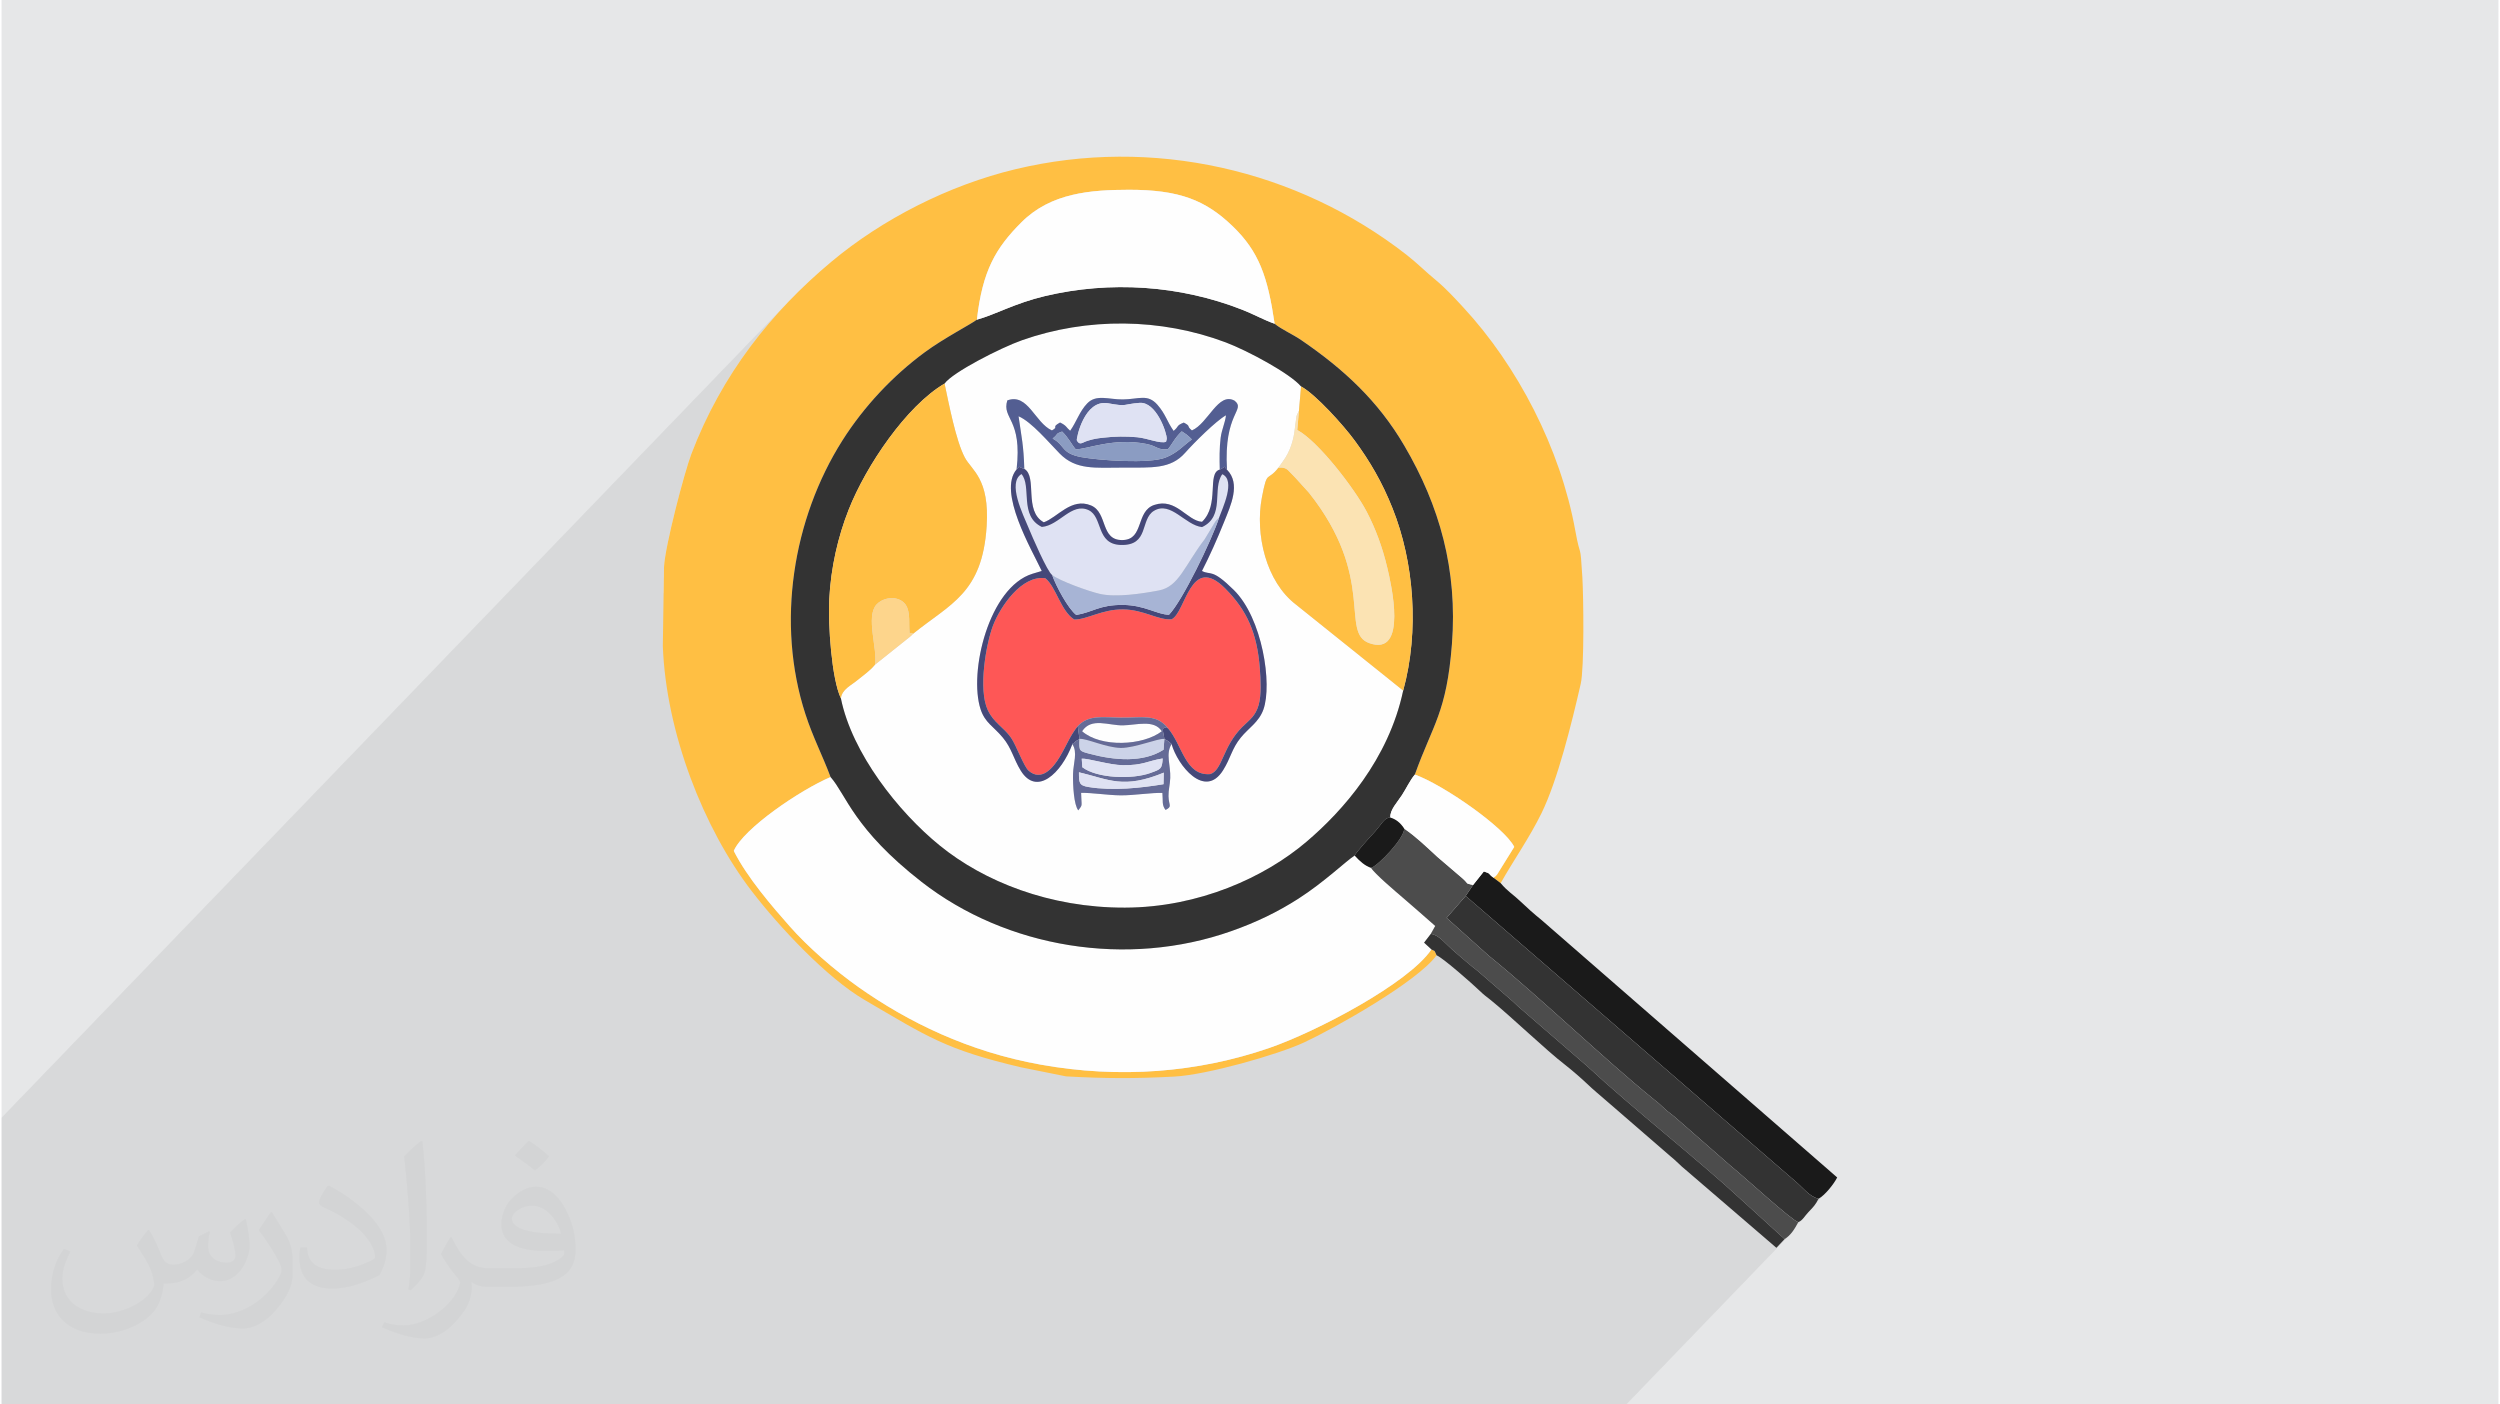 <?xml version="1.0" encoding="UTF-8"?>
<!DOCTYPE svg PUBLIC "-//W3C//DTD SVG 1.0//EN" "http://www.w3.org/TR/2001/REC-SVG-20010904/DTD/svg10.dtd">
<!-- Creator: CorelDRAW 2017 -->
<svg xmlns="http://www.w3.org/2000/svg" xml:space="preserve" width="356px" height="200px" version="1.0" shape-rendering="geometricPrecision" text-rendering="geometricPrecision" image-rendering="optimizeQuality" fill-rule="evenodd" clip-rule="evenodd"
viewBox="0 0 35600 20025"
 xmlns:xlink="http://www.w3.org/1999/xlink">
 <g id="Layer_x0020_1">
  <g id="_1302193880784">
   <polygon fill="#E6E7E8" points="0,0 35600,0 35600,20025 0,20025 "/>
   <path fill="#373435" fill-opacity="0.031" d="M2102 17538c67,103 111,202 155,311 31,64 48,183 198,183 44,0 107,-14 163,-45 63,-33 111,-82 135,-159l61 -201 145 -72 10 10c-19,76 -24,148 -24,206 0,169 145,233 262,233 68,0 128,-33 128,-95 0,-81 -34,-216 -78,-338 68,-68 136,-136 214,-191l12 6c34,144 53,286 53,381 0,92 -41,195 -75,263 -70,132 -194,237 -344,237 -114,0 -240,-57 -327,-163l-5 0c-83,101 -209,194 -412,194l-63 0c-10,134 -39,229 -82,313 -122,237 -480,404 -817,404 -470,0 -705,-272 -705,-632 0,-223 72,-431 184,-577l92 37c-70,134 -116,261 -116,385 0,338 274,499 591,499 293,0 657,-188 722,-404 -24,-237 -114,-348 -250,-565 42,-72 95,-144 160,-220l13 0zm5414 -1273c99,62 196,136 290,221 -53,74 -118,142 -201,201 -94,-76 -189,-142 -286,-212 66,-74 131,-146 197,-210zm51 925c-160,0 -291,105 -291,183 0,167 320,219 702,217 -48,-196 -215,-400 -411,-400zm-359 894c208,0 390,-6 528,-41 155,-39 286,-118 286,-171 0,-15 0,-31 -5,-46 -87,9 -186,9 -274,9 -281,0 -496,-64 -581,-223 -22,-43 -36,-93 -36,-148 0,-153 65,-303 181,-406 97,-84 204,-138 313,-138 196,0 354,159 463,408 60,136 101,292 101,490 0,132 -36,243 -118,326 -153,148 -434,204 -865,204l-197 0 0 0 -51 0c-106,0 -184,-19 -244,-66l-10 0c2,24 5,49 5,72 0,97 -32,220 -97,319 -192,286 -400,410 -579,410 -182,0 -405,-70 -606,-161l36 -70c66,27 155,45 279,45 325,0 751,-313 804,-617 -12,-25 -33,-58 -65,-93 -94,-113 -155,-208 -211,-307 49,-95 92,-171 134,-239l16 -2c139,282 265,445 546,445l43 0 0 0 204 0zm-1406 299c24,-130 26,-276 26,-412l0 -202c0,-377 -48,-925 -87,-1281 68,-75 163,-161 238,-219l21 6c51,449 64,971 64,1450 0,126 -5,250 -17,340 -8,114 -73,200 -214,332l-31 -14zm-1447 -596c7,177 94,317 397,317 189,0 349,-49 526,-133 31,-15 48,-33 48,-50 0,-111 -84,-257 -228,-391 -138,-126 -322,-237 -494,-311 -58,-25 -77,-52 -77,-76 0,-52 68,-159 123,-235l20 -2c196,103 416,255 579,426 148,157 240,315 240,488 0,128 -39,250 -102,361 -216,109 -446,191 -674,191 -276,0 -465,-129 -465,-434 0,-33 0,-85 12,-151l95 0zm-500 -502l172 278c63,103 121,214 121,391l0 227c0,183 -117,379 -306,572 -147,132 -278,188 -399,188 -180,0 -386,-56 -623,-159l26 -70c76,21 163,37 270,37 341,-2 690,-251 850,-556 19,-35 27,-68 27,-91 0,-35 -20,-74 -34,-109 -87,-165 -184,-315 -291,-453 56,-88 111,-173 172,-257l15 2z"/>
   <polygon fill="#333333" fill-opacity="0.078" points="6819,20025 6740,20025 6668,20025 6650,20025 6647,20025 6605,20025 6521,20025 6514,20025 6486,20025 6370,20025 6332,20025 6217,20025 6217,20025 6196,20025 6196,20025 6187,20025 6186,20025 6149,20025 6144,20025 6105,20025 6040,20025 6017,20025 5930,20025 5892,20025 5786,20025 5716,20025 5705,20025 5690,20025 5655,20025 5591,20025 5496,20025 5415,20025 5331,20025 5325,20025 5308,20025 5306,20025 5302,20025 5297,20025 5257,20025 5225,20025 5166,20025 5166,20025 5161,20025 5088,20025 5075,20025 5052,20025 5003,20025 4994,20025 4979,20025 4874,20025 4860,20025 4835,20025 4666,20025 4619,20025 4614,20025 4531,20025 4515,20025 4515,20025 4514,20025 4495,20025 4467,20025 4306,20025 4195,20025 4143,20025 4141,20025 4136,20025 4101,20025 4067,20025 4028,20025 3893,20025 3789,20025 3786,20025 3777,20025 3701,20025 3643,20025 3617,20025 3593,20025 3579,20025 3575,20025 3555,20025 3495,20025 3446,20025 3445,20025 3427,20025 3371,20025 3366,20025 3355,20025 3336,20025 3327,20025 3324,20025 3319,20025 3291,20025 3277,20025 3271,20025 3201,20025 3192,20025 3173,20025 3159,20025 3117,20025 2892,20025 2852,20025 2828,20025 2777,20025 2765,20025 2733,20025 2731,20025 2636,20025 2584,20025 2552,20025 2452,20025 2418,20025 2399,20025 2398,20025 2351,20025 2350,20025 2283,20025 2281,20025 2263,20025 2257,20025 2242,20025 2234,20025 2200,20025 2181,20025 2169,20025 2075,20025 2011,20025 1970,20025 1848,20025 1847,20025 1768,20025 1750,20025 1744,20025 1717,20025 1714,20025 1710,20025 1706,20025 1705,20025 1615,20025 1615,20025 1614,20025 1596,20025 1590,20025 1583,20025 1569,20025 1475,20025 1349,20025 912,20025 732,20025 711,20025 535,20025 0,20025 0,19937 0,19792 0,19646 0,19410 0,19376 0,19316 0,18989 0,18978 0,18671 0,18578 0,18249 0,18248 0,17878 0,16670 0,15936 11220,4301 11076,4455 10937,4614 10803,4778 10674,4946 10549,5119 10430,5296 10317,5479 10208,5667 10106,5860 10010,6059 9919,6262 9835,6472 9814,6530 9790,6605 9762,6694 9733,6795 9702,6905 9671,7022 9639,7144 9607,7268 9576,7393 9547,7516 9521,7634 9497,7746 9477,7849 9461,7942 9451,8020 9445,8084 9439,8459 14476,3237 14543,3168 14623,3094 14707,3028 14794,2970 14883,2919 14975,2876 15069,2838 15165,2807 15263,2780 15362,2759 15462,2742 15564,2729 15666,2720 15768,2713 15871,2709 15973,2707 16075,2706 16206,2708 16329,2713 16445,2722 16554,2735 16658,2751 16756,2772 16849,2797 16937,2826 17022,2859 17104,2897 17182,2939 17259,2987 17333,3038 17406,3095 17479,3157 17551,3224 17619,3292 17682,3361 17739,3430 17791,3501 17838,3573 17881,3648 17920,3725 17956,3805 17988,3889 18017,3977 18044,4069 18068,4167 18091,4270 18112,4379 18132,4494 18151,4616 18190,4646 18235,4675 18283,4704 18333,4732 18383,4761 18434,4789 18483,4818 18529,4848 18641,4926 18750,5005 18857,5086 18961,5168 19062,5252 19161,5337 19257,5426 19350,5516 19441,5609 19529,5705 19615,5805 19697,5907 19777,6014 19855,6124 19929,6238 20001,6356 20092,6517 20178,6680 20257,6844 20330,7010 20397,7177 20457,7347 20511,7519 20559,7693 20599,7870 20633,8049 20659,8230 20678,8415 20690,8602 20694,8792 20690,8986 20679,9182 20663,9357 20645,9515 20624,9657 20600,9787 20574,9905 20546,10014 20515,10115 20482,10212 20447,10306 20410,10398 20371,10492 20330,10588 20287,10690 20243,10798 20197,10916 20150,11044 20231,11077 20321,11119 20419,11169 20522,11227 20630,11291 20740,11361 20850,11434 20959,11510 21064,11587 21165,11665 21259,11742 21345,11817 21420,11889 21483,11957 21533,12019 21567,12075 21323,12468 21312,12480 21305,12487 21302,12492 21300,12494 21276,12518 21374,12592 21051,12926 25570,16838 25612,16874 25652,16913 25691,16951 25730,16987 25770,17021 25812,17051 25857,17075 25906,17092 25943,17067 25981,17035 26020,16997 25611,17421 25617,17425 25638,17415 25658,17401 25676,17385 25412,17658 25422,17667 25454,17645 25482,17621 23164,20025 23151,20025 23149,20025 23129,20025 23109,20025 23099,20025 23077,20025 22496,20025 21995,20025 21375,20025 20680,20025 20396,20025 19925,20025 19640,20025 19355,20025 18718,20025 18179,20025 17956,20025 17609,20025 16221,20025 15937,20025 15676,20025 15391,20025 15084,20025 15033,20025 14513,20025 14293,20025 14283,20025 14206,20025 14147,20025 14130,20025 14037,20025 14035,20025 14028,20025 13932,20025 13912,20025 13907,20025 13900,20025 13882,20025 13862,20025 13837,20025 13804,20025 13597,20025 13594,20025 13174,20025 13008,20025 12942,20025 12209,20025 12194,20025 12149,20025 12082,20025 11744,20025 11731,20025 11708,20025 11683,20025 11587,20025 11489,20025 10901,20025 10868,20025 10667,20025 10222,20025 10168,20025 10141,20025 9889,20025 9263,20025 9185,20025 9031,20025 8704,20025 8696,20025 8591,20025 8564,20025 8500,20025 8498,20025 8494,20025 8438,20025 8435,20025 8421,20025 8382,20025 8374,20025 8274,20025 8254,20025 8143,20025 8048,20025 8037,20025 7883,20025 7772,20025 7700,20025 7672,20025 7602,20025 7584,20025 7565,20025 7510,20025 7461,20025 7428,20025 7329,20025 7286,20025 7269,20025 7198,20025 7188,20025 7183,20025 7008,20025 6983,20025 6932,20025 "/>
   <g>
    <path fill="#FFBF43" d="M20460 13620c-38,-90 -23,-52 -73,-83 -329,486 -1644,1174 -2310,1404 -1025,354 -2141,440 -3263,238 -1027,-184 -1890,-607 -2592,-1102 -354,-250 -732,-583 -983,-868 -249,-282 -608,-696 -799,-1077 136,-318 944,-867 1380,-1053 -116,-310 -251,-565 -359,-898 -421,-1297 -179,-2785 527,-3900 306,-483 718,-922 1173,-1257 272,-201 660,-401 745,-466 80,-698 266,-1020 637,-1390 420,-419 989,-461 1532,-462 717,0 1090,147 1476,518 379,365 501,721 600,1392 98,81 260,151 378,232 604,413 1096,865 1472,1508 502,855 760,1768 678,2826 -76,982 -272,1144 -529,1862 404,144 1280,754 1417,1031l-244 393c-37,40 -8,14 -52,46l103 78c175,-313 408,-642 583,-999 230,-471 429,-1278 558,-1841 53,-227 40,-1246 24,-1517 -33,-542 -23,-234 -101,-669 -212,-1175 -828,-2353 -1595,-3181 -125,-135 -250,-272 -391,-389 -151,-124 -260,-237 -419,-362 -1561,-1218 -3623,-1691 -5578,-1221 -948,227 -1894,710 -2619,1315 -863,720 -1570,1613 -2001,2744 -101,266 -377,1320 -390,1612l-17 1128c46,1233 581,2603 1270,3497 390,508 1070,1234 1605,1547 906,530 1156,707 2224,960l651 131c567,31 971,33 1539,3 462,-23 1478,-312 1856,-488 427,-198 1618,-867 1887,-1242z"/>
    <path fill="#FEFEFE" d="M17472 6697c198,201 54,507 -42,746 -97,241 -201,475 -315,698 128,66 136,-43 454,271 408,401 551,1344 422,1704 -64,180 -211,263 -322,400 -130,159 -142,290 -254,468 -260,412 -646,-69 -733,-375 -89,138 -11,310 -19,483 -4,102 -27,168 -25,260 3,136 59,144 -42,196 -57,-74 -34,-129 -45,-242 -148,-7 -401,35 -592,34 -184,-1 -420,-40 -567,-35 5,208 25,159 -40,249 -62,-76 -79,-352 -75,-522 3,-143 69,-308 -10,-422 -157,419 -509,746 -736,377 -104,-170 -128,-317 -254,-469 -136,-164 -254,-211 -318,-405 -173,-527 118,-1742 741,-1933l131 -39c-146,-310 -630,-1129 -359,-1448 85,-729 -214,-717 -132,-984 294,-109 394,320 636,428 108,-60 -20,-38 116,-113 97,47 85,69 144,118 93,-132 132,-274 243,-390 130,-136 308,-54 509,-57 229,-3 352,-83 492,76 119,137 134,235 231,373 81,-68 33,-74 145,-119 110,58 30,43 116,112 233,-101 375,-553 608,-424 166,134 -159,168 -108,984zm-4027 -1228c61,285 161,813 288,1053 98,186 356,298 312,981 -61,959 -519,1104 -1050,1534 -27,29 -16,18 -52,49l-489 390c-80,95 -150,138 -256,225 -85,71 -216,127 -231,256 159,783 819,1619 1409,2098 629,512 1565,889 2641,886 1056,-3 1993,-433 2588,-939 517,-439 1172,-1176 1379,-2156l-1526 -1224c-429,-325 -589,-1004 -488,-1532 78,-406 73,-213 235,-421l66 -93c103,-139 155,-310 171,-486l21 -156c3,-9 8,-19 10,-26l25 -51 30 -347c-156,-185 -761,-510 -1073,-628 -926,-349 -1976,-359 -2906,-31 -301,106 -992,458 -1104,618z"/>
    <path fill="#FEFEFE" d="M20387 13537l-105 -97 96 -125 63 -113c-161,-141 -304,-268 -463,-404 -92,-79 -410,-348 -451,-424 -86,-28 -160,-93 -235,-176 -115,71 -428,375 -802,615 -292,187 -595,335 -955,462 -1487,526 -3206,242 -4417,-701 -970,-756 -1075,-1243 -1298,-1495 -436,186 -1244,735 -1380,1053 191,381 550,795 799,1077 251,285 629,618 983,868 702,495 1565,918 2592,1102 1122,202 2238,116 3263,-238 666,-230 1981,-918 2310,-1404z"/>
    <path fill="#333333" d="M13445 5469c112,-160 803,-512 1104,-618 930,-328 1980,-318 2906,31 312,118 917,443 1073,628 208,112 606,555 765,772 215,293 390,590 539,965 307,767 385,1748 152,2599 -207,980 -862,1717 -1379,2156 -595,506 -1532,936 -2588,939 -1076,3 -2012,-374 -2641,-886 -590,-479 -1250,-1315 -1409,-2098 -133,-281 -184,-1055 -166,-1410 23,-458 126,-898 277,-1280 247,-626 823,-1479 1367,-1798zm461 -911c-85,65 -473,265 -745,466 -455,335 -867,774 -1173,1257 -706,1115 -948,2603 -527,3900 108,333 243,588 359,898 223,252 328,739 1298,1495 1211,943 2930,1227 4417,701 360,-127 663,-275 955,-462 374,-240 687,-544 802,-615 40,-66 189,-232 252,-299 138,-146 164,-241 257,-242 -10,-108 100,-219 165,-320 63,-97 115,-212 184,-293 257,-718 453,-880 529,-1862 82,-1058 -176,-1971 -678,-2826 -376,-643 -868,-1095 -1472,-1508 -118,-81 -280,-151 -378,-232 -148,-51 -307,-140 -462,-200 -889,-349 -1881,-416 -2815,-194 -428,102 -699,261 -968,336z"/>
    <path fill="#FE5756" d="M15344 10353c158,-165 348,-124 614,-121 306,4 505,-59 671,150 206,235 247,684 603,655 177,-53 175,-392 459,-673 108,-106 187,-155 232,-312 41,-140 29,-361 17,-520 -39,-514 -187,-833 -494,-1142 -499,-500 -559,342 -764,440 -189,16 -401,-139 -694,-141 -297,-3 -517,148 -694,144 -190,-117 -261,-469 -412,-588 -336,-49 -641,402 -746,674 -97,255 -215,909 -74,1207 87,183 223,239 331,393 72,103 181,408 251,470 187,163 355,-51 441,-194 114,-192 138,-286 259,-442z"/>
    <path fill="#FFBF43" d="M11967 9957c15,-129 146,-185 231,-256 106,-87 176,-130 256,-225 37,-227 -136,-685 21,-857 74,-81 227,-126 348,-58 121,69 119,209 119,390 9,159 -7,35 53,86 531,-430 989,-575 1050,-1534 44,-683 -214,-795 -312,-981 -127,-240 -227,-768 -288,-1053 -544,319 -1120,1172 -1367,1798 -151,382 -254,822 -277,1280 -18,355 33,1129 166,1410z"/>
    <path fill="#FEFEFE" d="M13906 4558c269,-75 540,-234 968,-336 934,-222 1926,-155 2815,194 155,60 314,149 462,200 -99,-671 -221,-1027 -600,-1392 -386,-371 -759,-518 -1476,-518 -543,1 -1112,43 -1532,462 -371,370 -557,692 -637,1390z"/>
    <path fill="#FFBF43" d="M18498 5857l-24 274c299,159 818,836 990,1165 126,241 224,505 294,800 51,215 300,1274 -259,1073 -419,-151 104,-932 -858,-2143l-194 -214c-27,-29 -35,-37 -57,-59 -50,-49 -73,-97 -185,-84 -162,208 -157,15 -235,421 -101,528 59,1207 488,1532l1526 1224c233,-851 155,-1832 -152,-2599 -149,-375 -324,-672 -539,-965 -159,-217 -557,-660 -765,-772l-30 347z"/>
    <path fill="#1A1A1A" d="M20980 12619l-105 155 4695 4064c116,95 198,219 336,254 95,-53 219,-211 266,-304l-4223 -3677c-92,-73 -212,-181 -291,-257 -109,-105 -178,-137 -284,-262l-103 -78c-90,-67 -28,-53 -137,-89l-154 194z"/>
    <path fill="#333333" d="M25617 17425c60,-21 93,-89 146,-144 72,-75 97,-100 143,-189 -138,-35 -220,-159 -336,-254l-4695 -4064 -272 313 601 539c703,567 1645,1474 2350,2045 72,57 76,60 155,134 59,56 102,80 160,131l786 688c195,157 873,781 962,801z"/>
    <path fill="#4C4C4C" d="M19527 12374c41,76 359,345 451,424 159,136 302,263 463,404l-63 113c124,19 194,130 351,265 100,85 211,183 316,263l465 403c62,51 90,87 152,137l946 819c650,605 1576,1327 2200,1906l614 559c88,-55 142,-140 195,-242 -89,-20 -767,-644 -962,-801l-786 -688c-58,-51 -101,-75 -160,-131 -79,-74 -83,-77 -155,-134 -705,-571 -1647,-1478 -2350,-2045l-601 -539 272 -313 105 -155c-125,-32 -49,-5 -150,-95l-358 -306c-167,-154 -308,-291 -473,-403 -3,143 -369,525 -472,559z"/>
    <path fill="#FEFEFE" d="M14582 6685c191,112 -13,603 278,762 193,-67 392,-358 674,-240 243,103 127,503 453,493 305,-9 181,-412 449,-501 311,-104 465,226 680,241 255,-245 65,-693 253,-745 -4,-143 -6,-311 13,-455 16,-120 63,-209 76,-319 -142,78 -462,398 -582,534 -210,238 -476,210 -888,212 -397,1 -669,36 -900,-199 -151,-153 -402,-454 -588,-533 43,305 72,410 82,750z"/>
    <path fill="#DFE2F3" d="M14979 8199c111,84 513,230 682,269 229,52 594,-3 838,-49 288,-54 363,-347 655,-731l152 -252c27,-34 25,-31 53,-54 46,-130 242,-533 46,-621 -149,203 44,599 -289,754 -240,-26 -445,-376 -685,-232 -201,121 -64,498 -472,487 -358,-10 -253,-400 -461,-497 -242,-112 -417,219 -666,240 -326,-157 -141,-580 -290,-754 -205,122 22,577 99,763 51,124 269,630 338,677z"/>
    <path fill="#FBE3B3" d="M18205 6669c112,-13 135,35 185,84 22,22 30,30 57,59l194 214c962,1211 439,1992 858,2143 559,201 310,-858 259,-1073 -70,-295 -168,-559 -294,-800 -172,-329 -691,-1006 -990,-1165l24 -274 -25 51c-2,7 -7,17 -10,26l-21 156c-16,176 -68,347 -171,486l-66 93z"/>
    <path fill="#454879" d="M17359 7382c-109,330 -525,1188 -714,1383 -171,-3 -347,-138 -657,-140 -336,-3 -426,103 -665,143 -115,-87 -289,-412 -344,-569 -69,-47 -287,-553 -338,-677 -77,-186 -304,-641 -99,-763 149,174 -36,597 290,754 249,-21 424,-352 666,-240 208,97 103,487 461,497 408,11 271,-366 472,-487 240,-144 445,206 685,232 333,-155 140,-551 289,-754 196,88 0,491 -46,621zm-2887 -689c-271,319 213,1138 359,1448l-131 39c-623,191 -914,1406 -741,1933 64,194 182,241 318,405 126,152 150,299 254,469 227,369 579,42 736,-377 6,-6 15,-22 18,-16 4,7 23,-19 35,-29 2,-1 25,-12 49,-30l-25 -182c-121,156 -145,250 -259,442 -86,143 -254,357 -441,194 -70,-62 -179,-367 -251,-470 -108,-154 -244,-210 -331,-393 -141,-298 -23,-952 74,-1207 105,-272 410,-723 746,-674 151,119 222,471 412,588 177,4 397,-147 694,-144 293,2 505,157 694,141 205,-98 265,-940 764,-440 307,309 455,628 494,1142 12,159 24,380 -17,520 -45,157 -124,206 -232,312 -284,281 -282,620 -459,673 -356,29 -397,-420 -603,-655 -111,-24 -63,39 -50,154 19,14 45,25 48,27 4,3 13,10 18,13l37 33c87,306 473,787 733,375 112,-178 124,-309 254,-468 111,-137 258,-220 322,-400 129,-360 -14,-1303 -422,-1704 -318,-314 -326,-205 -454,-271 114,-223 218,-457 315,-698 96,-239 240,-545 42,-746 -63,-63 0,-48 -103,-2 -188,52 2,500 -253,745 -215,-15 -369,-345 -680,-241 -268,89 -144,492 -449,501 -326,10 -210,-390 -453,-493 -282,-118 -481,173 -674,240 -291,-159 -87,-650 -278,-762 -107,-32 -49,-49 -110,8z"/>
    <path fill="#FEFEFE" d="M19801 11657c74,22 141,69 198,158 165,112 306,249 473,403l358 306c101,90 25,63 150,95l154 -194c109,36 47,22 137,89 44,-32 15,-6 52,-46l244 -393c-137,-277 -1013,-887 -1417,-1031 -69,81 -121,196 -184,293 -65,101 -175,212 -165,320z"/>
    <path fill="#333333" d="M20387 13537c50,31 35,-7 73,83 95,40 518,413 617,509 67,65 88,75 158,132 285,230 795,720 1050,915 93,72 235,195 312,268 106,102 176,156 291,257l915 792c64,52 87,79 151,137l1351 1161 117 -124 -614 -559c-624,-579 -1550,-1301 -2200,-1906l-946 -819c-62,-50 -90,-86 -152,-137l-465 -403c-105,-80 -216,-178 -316,-263 -157,-135 -227,-246 -351,-265l-96 125 105 97z"/>
    <path fill="#535E92" d="M15121 6153c92,88 133,182 194,253 155,3 541,-170 1009,-76 162,33 151,89 305,75 66,-77 96,-160 198,-255l66 44c39,31 52,45 78,71 -125,90 -202,190 -376,259 -232,92 -946,40 -1197,-6 -297,-55 -231,-169 -412,-265 92,-74 32,-64 135,-100zm1482 146c-82,31 -267,-52 -412,-65 -170,-15 -310,-13 -479,6 -97,11 -135,16 -226,44 -81,25 -112,73 -155,-5 -10,-18 104,-591 446,-529 281,52 206,13 448,-6 238,-19 390,425 388,513l-10 42zm-2131 394c61,-57 3,-40 110,-8 -10,-340 -39,-445 -82,-750 186,79 437,380 588,533 231,235 503,200 900,199 412,-2 678,26 888,-212 120,-136 440,-456 582,-534 -13,110 -60,199 -76,319 -19,144 -17,312 -13,455 103,-46 40,-61 103,2 -51,-816 274,-850 108,-984 -233,-129 -375,323 -608,424 -86,-69 -6,-54 -116,-112 -112,45 -64,51 -145,119 -97,-138 -112,-236 -231,-373 -140,-159 -263,-79 -492,-76 -201,3 -379,-79 -509,57 -111,116 -150,258 -243,390 -59,-49 -47,-71 -144,-118 -136,75 -8,53 -116,113 -242,-108 -342,-537 -636,-428 -82,267 217,255 132,984z"/>
    <path fill="#A7B4D5" d="M14979 8199c55,157 229,482 344,569 239,-40 329,-146 665,-143 310,2 486,137 657,140 189,-195 605,-1053 714,-1383 -28,23 -26,20 -53,54l-152 252c-292,384 -367,677 -655,731 -244,46 -609,101 -838,49 -169,-39 -571,-185 -682,-269z"/>
    <path fill="#DFE2F3" d="M16603 6299l10 -42c2,-88 -150,-532 -388,-513 -242,19 -167,58 -448,6 -342,-62 -456,511 -446,529 43,78 74,30 155,5 91,-28 129,-33 226,-44 169,-19 309,-21 479,-6 145,13 330,96 412,65z"/>
    <path fill="#656B97" d="M15361 11011c431,102 631,244 1210,5l-4 165c-321,53 -717,98 -1070,40 -137,-22 -135,-62 -136,-210zm1022 9c-262,96 -765,78 -974,-81l-8 -122c81,-8 398,91 587,93 288,4 352,-62 567,-96 -8,151 -29,154 -172,206zm-1116 -410c79,114 13,279 10,422 -4,170 13,446 75,522 65,-90 45,-41 40,-249 147,-5 383,34 567,35 191,1 444,-41 592,-34 11,113 -12,168 45,242 101,-52 45,-60 42,-196 -2,-92 21,-158 25,-260 8,-173 -70,-345 19,-483l-37 -33c-5,-3 -14,-10 -18,-13 -3,-2 -29,-13 -48,-27l-11 153c-296,190 -706,151 -1052,59 -153,-41 -154,-37 -147,-213 -24,18 -47,29 -49,30 -12,10 -31,36 -35,29 -3,-6 -12,10 -18,16z"/>
    <path fill="#8B9CC2" d="M16324 6330c-468,-94 -854,79 -1009,76 -61,-71 -102,-165 -194,-253 -103,36 -43,26 -135,100 181,96 115,210 412,265 251,46 965,98 1197,6 174,-69 251,-169 376,-259 -26,-26 -39,-40 -78,-71l-66 -44c-102,95 -132,178 -198,255 -154,14 -143,-42 -305,-75z"/>
    <path fill="#FDD58C" d="M12454 9476l489 -390c36,-31 25,-20 52,-49 -60,-51 -44,73 -53,-86 0,-181 2,-321 -119,-390 -121,-68 -274,-23 -348,58 -157,172 16,630 -21,857z"/>
    <path fill="#1A1A1A" d="M19292 12198c75,83 149,148 235,176 103,-34 469,-416 472,-559 -57,-89 -124,-136 -198,-158 -93,1 -119,96 -257,242 -63,67 -212,233 -252,299z"/>
    <path fill="#FEFEFE" d="M15406 10426c267,234 865,208 1137,0 -112,-172 -363,-87 -555,-84 -206,3 -450,-117 -582,84z"/>
    <path fill="#CCD3E8" d="M16579 10536c-81,-14 -420,130 -620,128 -212,-3 -494,-140 -590,-129 -7,176 -6,172 147,213 346,92 756,131 1052,-59l11 -153z"/>
    <path fill="#656B97" d="M15406 10426c132,-201 376,-81 582,-84 192,-3 443,-88 555,84 -272,208 -870,234 -1137,0zm-62 -73l25 182c96,-11 378,126 590,129 200,2 539,-142 620,-128 -13,-115 -61,-178 50,-154 -166,-209 -365,-146 -671,-150 -266,-3 -456,-44 -614,121z"/>
    <path fill="#DFE2F3" d="M15409 10939c209,159 712,177 974,81 143,-52 164,-55 172,-206 -215,34 -279,100 -567,96 -189,-2 -506,-101 -587,-93l8 122z"/>
    <path fill="#DFE2F3" d="M16567 11181l4 -165c-579,239 -779,97 -1210,-5 1,148 -1,188 136,210 353,58 749,13 1070,-40z"/>
   </g>
  </g>
 </g>
</svg>
